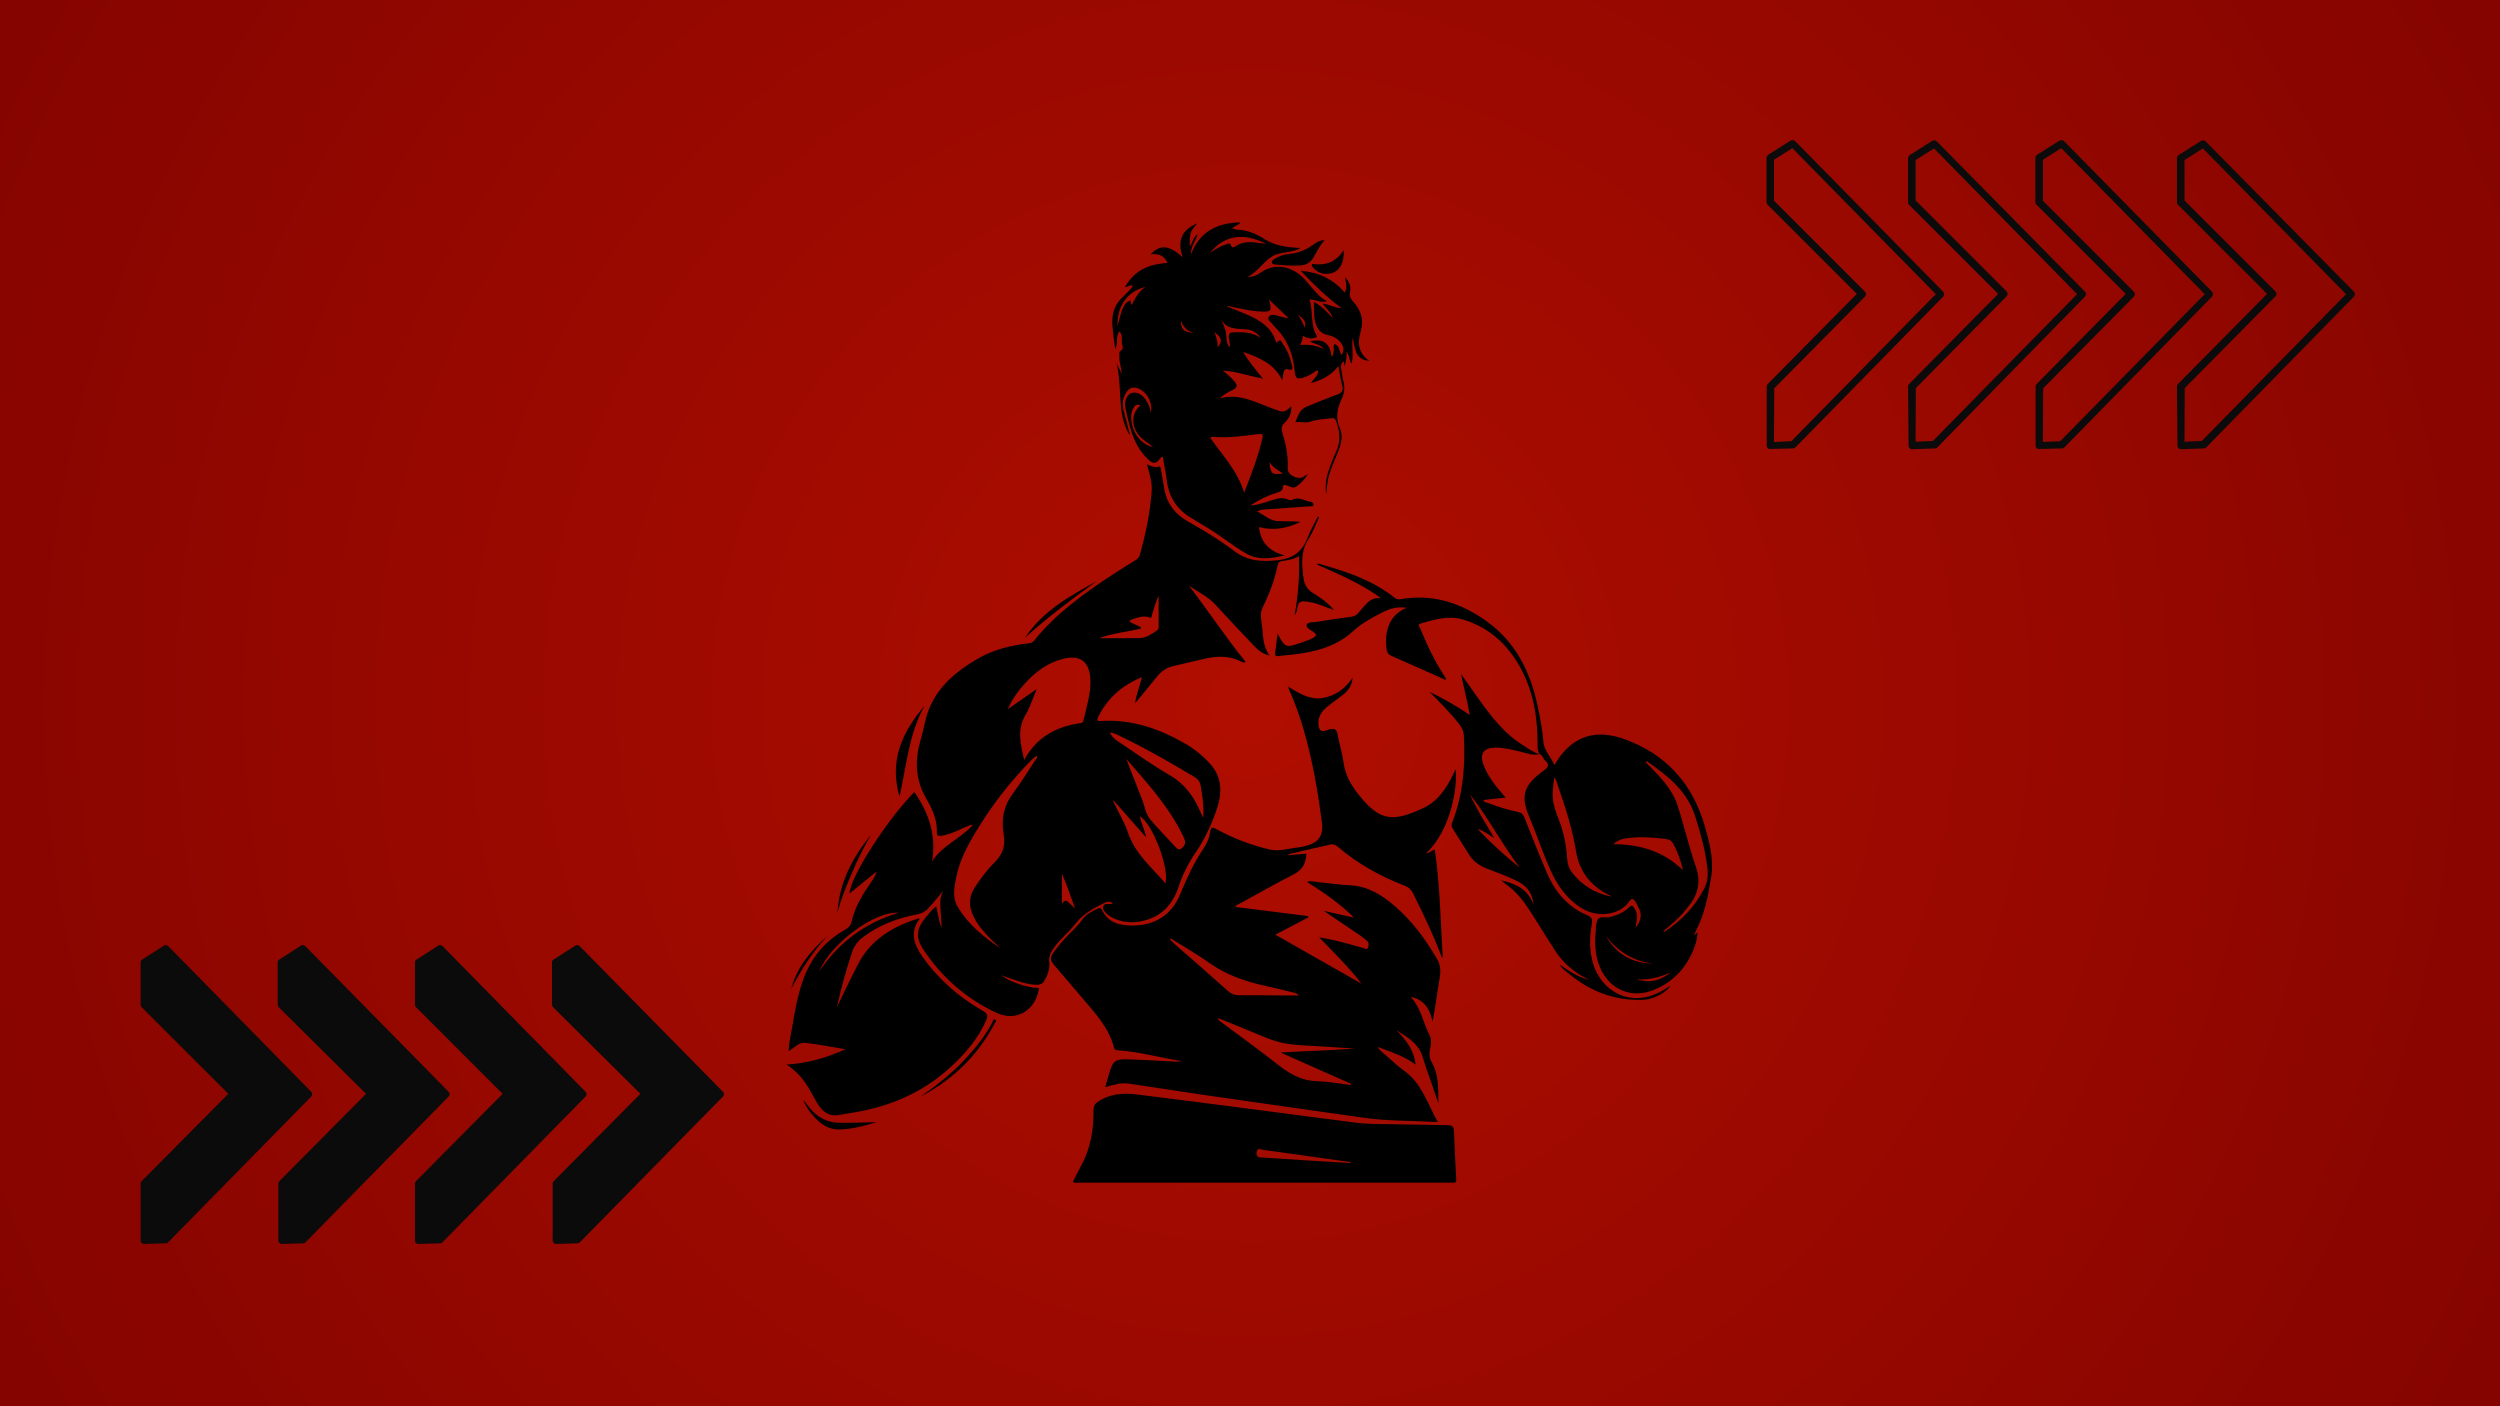 <svg version="1.0" preserveAspectRatio="xMidYMid meet" height="1080" viewBox="0 0 1440 810" zoomAndPan="magnify" width="1920" xmlns:xlink="http://www.w3.org/1999/xlink" xmlns="http://www.w3.org/2000/svg"><defs><radialGradient fy="405" fx="720" cy="405" id="bafe261ffc" cx="720" r="826.09" gradientUnits="userSpaceOnUse" gradientTransform="matrix(1, 0, 0, 1, 0, 0)"><stop offset="0" stop-color="rgb(68.887%, 5.458%, 0%)" stop-opacity="1"></stop><stop offset="0.016" stop-color="rgb(68.657%, 5.405%, 0%)" stop-opacity="1"></stop><stop offset="0.027" stop-color="rgb(68.459%, 5.359%, 0%)" stop-opacity="1"></stop><stop offset="0.039" stop-color="rgb(68.262%, 5.313%, 0%)" stop-opacity="1"></stop><stop offset="0.051" stop-color="rgb(68.063%, 5.267%, 0%)" stop-opacity="1"></stop><stop offset="0.062" stop-color="rgb(67.867%, 5.222%, 0%)" stop-opacity="1"></stop><stop offset="0.074" stop-color="rgb(67.668%, 5.176%, 0%)" stop-opacity="1"></stop><stop offset="0.086" stop-color="rgb(67.471%, 5.13%, 0%)" stop-opacity="1"></stop><stop offset="0.098" stop-color="rgb(67.273%, 5.083%, 0%)" stop-opacity="1"></stop><stop offset="0.109" stop-color="rgb(67.076%, 5.037%, 0%)" stop-opacity="1"></stop><stop offset="0.121" stop-color="rgb(66.878%, 4.991%, 0%)" stop-opacity="1"></stop><stop offset="0.133" stop-color="rgb(66.681%, 4.945%, 0%)" stop-opacity="1"></stop><stop offset="0.145" stop-color="rgb(66.483%, 4.9%, 0%)" stop-opacity="1"></stop><stop offset="0.156" stop-color="rgb(66.286%, 4.854%, 0%)" stop-opacity="1"></stop><stop offset="0.168" stop-color="rgb(66.087%, 4.808%, 0%)" stop-opacity="1"></stop><stop offset="0.18" stop-color="rgb(65.891%, 4.762%, 0%)" stop-opacity="1"></stop><stop offset="0.191" stop-color="rgb(65.694%, 4.716%, 0%)" stop-opacity="1"></stop><stop offset="0.203" stop-color="rgb(65.495%, 4.669%, 0%)" stop-opacity="1"></stop><stop offset="0.215" stop-color="rgb(65.298%, 4.623%, 0%)" stop-opacity="1"></stop><stop offset="0.227" stop-color="rgb(65.1%, 4.578%, 0%)" stop-opacity="1"></stop><stop offset="0.238" stop-color="rgb(64.903%, 4.532%, 0%)" stop-opacity="1"></stop><stop offset="0.25" stop-color="rgb(64.705%, 4.486%, 0%)" stop-opacity="1"></stop><stop offset="0.262" stop-color="rgb(64.442%, 4.425%, 0%)" stop-opacity="1"></stop><stop offset="0.281" stop-color="rgb(64.113%, 4.349%, 0%)" stop-opacity="1"></stop><stop offset="0.301" stop-color="rgb(63.783%, 4.272%, 0%)" stop-opacity="1"></stop><stop offset="0.32" stop-color="rgb(63.454%, 4.195%, 0%)" stop-opacity="1"></stop><stop offset="0.34" stop-color="rgb(63.124%, 4.118%, 0%)" stop-opacity="1"></stop><stop offset="0.359" stop-color="rgb(62.796%, 4.042%, 0%)" stop-opacity="1"></stop><stop offset="0.379" stop-color="rgb(62.498%, 3.973%, 0%)" stop-opacity="1"></stop><stop offset="0.395" stop-color="rgb(62.234%, 3.912%, 0%)" stop-opacity="1"></stop><stop offset="0.41" stop-color="rgb(61.972%, 3.851%, 0%)" stop-opacity="1"></stop><stop offset="0.426" stop-color="rgb(61.708%, 3.789%, 0%)" stop-opacity="1"></stop><stop offset="0.441" stop-color="rgb(61.446%, 3.728%, 0%)" stop-opacity="1"></stop><stop offset="0.457" stop-color="rgb(61.182%, 3.667%, 0%)" stop-opacity="1"></stop><stop offset="0.473" stop-color="rgb(60.918%, 3.606%, 0%)" stop-opacity="1"></stop><stop offset="0.488" stop-color="rgb(60.655%, 3.545%, 0%)" stop-opacity="1"></stop><stop offset="0.504" stop-color="rgb(60.425%, 3.491%, 0%)" stop-opacity="1"></stop><stop offset="0.516" stop-color="rgb(60.226%, 3.445%, 0%)" stop-opacity="1"></stop><stop offset="0.527" stop-color="rgb(60.03%, 3.4%, 0%)" stop-opacity="1"></stop><stop offset="0.539" stop-color="rgb(59.831%, 3.352%, 0%)" stop-opacity="1"></stop><stop offset="0.551" stop-color="rgb(59.634%, 3.307%, 0%)" stop-opacity="1"></stop><stop offset="0.562" stop-color="rgb(59.436%, 3.261%, 0%)" stop-opacity="1"></stop><stop offset="0.574" stop-color="rgb(59.239%, 3.215%, 0%)" stop-opacity="1"></stop><stop offset="0.586" stop-color="rgb(59.041%, 3.169%, 0%)" stop-opacity="1"></stop><stop offset="0.598" stop-color="rgb(58.844%, 3.123%, 0%)" stop-opacity="1"></stop><stop offset="0.609" stop-color="rgb(58.646%, 3.078%, 0%)" stop-opacity="1"></stop><stop offset="0.621" stop-color="rgb(58.449%, 3.032%, 0%)" stop-opacity="1"></stop><stop offset="0.633" stop-color="rgb(58.185%, 2.971%, 0%)" stop-opacity="1"></stop><stop offset="0.652" stop-color="rgb(57.855%, 2.893%, 0%)" stop-opacity="1"></stop><stop offset="0.672" stop-color="rgb(57.527%, 2.817%, 0%)" stop-opacity="1"></stop><stop offset="0.691" stop-color="rgb(57.23%, 2.748%, 0%)" stop-opacity="1"></stop><stop offset="0.707" stop-color="rgb(56.967%, 2.687%, 0%)" stop-opacity="1"></stop><stop offset="0.723" stop-color="rgb(56.703%, 2.626%, 0%)" stop-opacity="1"></stop><stop offset="0.738" stop-color="rgb(56.439%, 2.565%, 0%)" stop-opacity="1"></stop><stop offset="0.754" stop-color="rgb(56.209%, 2.512%, 0%)" stop-opacity="1"></stop><stop offset="0.766" stop-color="rgb(56.012%, 2.464%, 0%)" stop-opacity="1"></stop><stop offset="0.777" stop-color="rgb(55.814%, 2.419%, 0%)" stop-opacity="1"></stop><stop offset="0.789" stop-color="rgb(55.617%, 2.373%, 0%)" stop-opacity="1"></stop><stop offset="0.801" stop-color="rgb(55.418%, 2.327%, 0%)" stop-opacity="1"></stop><stop offset="0.812" stop-color="rgb(55.222%, 2.281%, 0%)" stop-opacity="1"></stop><stop offset="0.824" stop-color="rgb(54.958%, 2.22%, 0%)" stop-opacity="1"></stop><stop offset="0.844" stop-color="rgb(54.63%, 2.144%, 0%)" stop-opacity="1"></stop><stop offset="0.863" stop-color="rgb(54.332%, 2.075%, 0%)" stop-opacity="1"></stop><stop offset="0.879" stop-color="rgb(54.102%, 2.02%, 0%)" stop-opacity="1"></stop><stop offset="0.891" stop-color="rgb(53.905%, 1.974%, 0%)" stop-opacity="1"></stop><stop offset="0.902" stop-color="rgb(53.706%, 1.929%, 0%)" stop-opacity="1"></stop><stop offset="0.914" stop-color="rgb(53.444%, 1.868%, 0%)" stop-opacity="1"></stop><stop offset="0.934" stop-color="rgb(53.146%, 1.799%, 0%)" stop-opacity="1"></stop><stop offset="0.949" stop-color="rgb(52.916%, 1.746%, 0%)" stop-opacity="1"></stop><stop offset="0.961" stop-color="rgb(52.654%, 1.685%, 0%)" stop-opacity="1"></stop><stop offset="0.98" stop-color="rgb(52.324%, 1.607%, 0%)" stop-opacity="1"></stop><stop offset="1" stop-color="rgb(52.159%, 1.569%, 0%)" stop-opacity="1"></stop></radialGradient><clipPath id="2195ce56c4"><path clip-rule="nonzero" d="M 81 544.254 L 259 544.254 L 259 716.754 L 81 716.754 Z M 81 544.254"></path></clipPath><clipPath id="bfbecf9a66"><path clip-rule="nonzero" d="M 239.02 544.254 L 417.52 544.254 L 417.52 716.754 L 239.02 716.754 Z M 239.02 544.254"></path></clipPath><clipPath id="897c3b6bbf"><path clip-rule="nonzero" d="M 1172 80 L 1357 80 L 1357 259 L 1172 259 Z M 1172 80"></path></clipPath><clipPath id="d42ec175ce"><path clip-rule="nonzero" d="M 1088.488 173.992 L 1225.844 36.637 L 1358.957 169.75 L 1221.602 307.105 Z M 1088.488 173.992"></path></clipPath><clipPath id="85babcc418"><path clip-rule="nonzero" d="M 1088.488 173.992 L 1225.844 36.637 L 1358.957 169.75 L 1221.602 307.105 Z M 1088.488 173.992"></path></clipPath><clipPath id="3993d08059"><path clip-rule="nonzero" d="M 1270.789 257.703 C 1270.34 258.152 1269.895 258.301 1269.297 258.301 L 1256.324 258.75 C 1255.727 258.75 1255.281 258.598 1254.832 258.152 C 1254.387 257.703 1254.238 257.258 1254.238 256.66 L 1253.938 222.664 C 1253.938 222.066 1254.086 221.621 1254.535 221.172 L 1305.828 169.281 L 1254.535 117.988 C 1254.086 117.543 1253.938 117.094 1253.938 116.5 L 1253.938 91.148 C 1253.938 90.555 1254.387 89.809 1254.832 89.359 L 1267.805 81.16 C 1268.402 80.863 1269.148 80.711 1269.742 81.012 C 1270.043 81.012 1270.34 81.309 1270.488 81.457 L 1355.781 167.941 C 1356.523 168.688 1356.676 170.027 1355.781 170.922 Z M 1258.262 254.426 L 1268.254 253.977 L 1351.305 169.434 L 1268.848 85.484 L 1258.262 92.195 L 1258.262 115.453 L 1310.598 167.793 C 1311.496 168.688 1311.496 169.879 1310.598 170.773 L 1258.41 223.559 Z M 1309.109 169.281 Z M 1189.074 257.703 C 1188.629 258.152 1188.18 258.301 1187.586 258.301 L 1174.762 258.598 C 1174.016 258.75 1173.57 258.598 1173.121 258.152 C 1172.676 257.703 1172.523 257.258 1172.523 256.66 L 1172.523 222.664 C 1172.523 222.066 1172.676 221.621 1173.121 221.172 L 1224.414 169.281 L 1172.973 117.84 C 1172.523 117.395 1172.375 116.945 1172.375 116.348 L 1172.375 91 C 1172.375 90.406 1172.824 89.66 1173.27 89.211 L 1186.242 81.012 C 1186.84 80.711 1187.586 80.562 1188.18 80.863 C 1188.48 80.863 1188.777 81.16 1188.926 81.309 L 1274.066 167.941 C 1274.812 168.688 1274.961 170.027 1274.066 170.922 Z M 1176.699 254.574 L 1186.691 254.125 L 1269.895 169.434 L 1187.285 85.336 L 1176.699 92.043 L 1176.699 115.605 L 1229.035 167.941 C 1229.934 168.836 1229.934 170.027 1229.035 170.922 L 1176.848 223.707 Z M 1227.398 169.281 Z M 1227.398 169.281"></path></clipPath><clipPath id="1613946425"><path clip-rule="nonzero" d="M 1017 80 L 1202 80 L 1202 259 L 1017 259 Z M 1017 80"></path></clipPath><clipPath id="40987b1bdd"><path clip-rule="nonzero" d="M 933.602 173.992 L 1070.957 36.637 L 1204.07 169.75 L 1066.715 307.105 Z M 933.602 173.992"></path></clipPath><clipPath id="3c5db4ca9e"><path clip-rule="nonzero" d="M 933.602 173.992 L 1070.957 36.637 L 1204.07 169.75 L 1066.715 307.105 Z M 933.602 173.992"></path></clipPath><clipPath id="28749393da"><path clip-rule="nonzero" d="M 1115.902 257.703 C 1115.453 258.152 1115.008 258.301 1114.41 258.301 L 1101.438 258.75 C 1100.84 258.75 1100.395 258.598 1099.945 258.152 C 1099.5 257.703 1099.352 257.258 1099.352 256.66 L 1099.051 222.664 C 1099.051 222.066 1099.199 221.621 1099.648 221.172 L 1150.941 169.281 L 1099.648 117.988 C 1099.199 117.543 1099.051 117.094 1099.051 116.5 L 1099.051 91.148 C 1099.051 90.555 1099.5 89.809 1099.945 89.359 L 1112.918 81.16 C 1113.516 80.863 1114.262 80.711 1114.855 81.012 C 1115.156 81.012 1115.453 81.309 1115.602 81.457 L 1200.895 167.941 C 1201.637 168.688 1201.789 170.027 1200.895 170.922 Z M 1103.375 254.426 L 1113.367 253.977 L 1196.418 169.434 L 1113.961 85.484 L 1103.375 92.195 L 1103.375 115.453 L 1155.711 167.793 C 1156.609 168.688 1156.609 169.879 1155.711 170.773 L 1103.523 223.559 Z M 1154.223 169.281 Z M 1034.188 257.703 C 1033.742 258.152 1033.293 258.301 1032.699 258.301 L 1019.875 258.598 C 1019.129 258.75 1018.684 258.598 1018.234 258.152 C 1017.785 257.703 1017.637 257.258 1017.637 256.66 L 1017.637 222.664 C 1017.637 222.066 1017.785 221.621 1018.234 221.172 L 1069.527 169.281 L 1018.086 117.84 C 1017.637 117.395 1017.488 116.945 1017.488 116.348 L 1017.488 91 C 1017.488 90.406 1017.938 89.66 1018.383 89.211 L 1031.355 81.012 C 1031.953 80.711 1032.699 80.562 1033.293 80.863 C 1033.594 80.863 1033.891 81.16 1034.039 81.309 L 1119.18 167.941 C 1119.926 168.688 1120.074 170.027 1119.18 170.922 Z M 1021.812 254.574 L 1031.805 254.125 L 1115.008 169.434 L 1032.398 85.336 L 1021.812 92.043 L 1021.812 115.605 L 1074.148 167.941 C 1075.043 168.836 1075.043 170.027 1074.148 170.922 L 1021.961 223.707 Z M 1072.512 169.281 Z M 1072.512 169.281"></path></clipPath><clipPath id="20ea63d02b"><path clip-rule="nonzero" d="M 453 128.074 L 987 128.074 L 987 681.574 L 453 681.574 Z M 453 128.074"></path></clipPath></defs><rect fill-opacity="1" height="972" y="-81" fill="#ffffff" width="1728" x="-144"></rect><rect height="972" y="-81" width="1728" fill="url(#bafe261ffc)" x="-144"></rect><g clip-path="url(#2195ce56c4)"><path fill-rule="nonzero" fill-opacity="1" d="M 258.422 628.883 C 259.195 629.656 259.195 630.82 258.422 631.594 L 176 715.562 C 175.613 715.949 175.227 716.145 174.645 716.145 L 162.262 716.531 C 161.68 716.531 161.293 716.336 160.906 715.949 C 160.52 715.562 160.328 715.176 160.328 714.594 L 160.328 681.703 C 160.328 681.125 160.52 680.738 160.906 680.352 L 210.824 630.043 L 160.52 580.125 C 160.133 579.738 159.941 579.352 159.941 578.773 L 159.941 554.199 C 159.941 553.621 160.328 552.848 160.906 552.652 L 173.289 544.719 C 173.871 544.332 174.449 544.332 175.031 544.527 C 175.227 544.527 175.613 544.719 175.805 544.914 Z M 82.934 716.531 L 95.512 716.145 C 96.09 716.145 96.477 715.949 96.867 715.562 L 179.289 631.594 C 180.062 630.82 180.062 629.656 179.289 628.883 L 96.867 544.914 C 96.672 544.719 96.477 544.527 96.09 544.527 C 95.512 544.332 94.738 544.332 94.352 544.719 L 81.969 552.652 C 81.387 552.848 81 553.621 81 554.199 L 81 578.773 C 81 579.352 81.195 579.738 81.582 580.125 L 131.5 630.043 L 81.582 680.352 C 81.195 680.738 81 681.125 81 681.703 L 81 714.594 C 81 715.176 81.195 715.562 81.582 715.949 C 81.969 716.336 82.355 716.531 82.934 716.531 Z M 82.934 716.531" fill="#0b0b0b"></path></g><g clip-path="url(#bfbecf9a66)"><path fill-rule="nonzero" fill-opacity="1" d="M 416.441 628.883 C 417.215 629.656 417.215 630.82 416.441 631.594 L 334.02 715.562 C 333.629 715.949 333.242 716.145 332.664 716.145 L 320.281 716.531 C 319.699 716.531 319.312 716.336 318.926 715.949 C 318.539 715.562 318.348 715.176 318.348 714.594 L 318.348 681.703 C 318.348 681.125 318.539 680.738 318.926 680.352 L 368.844 630.043 L 318.539 580.125 C 318.152 579.738 317.957 579.352 317.957 578.773 L 317.957 554.199 C 317.957 553.621 318.348 552.848 318.926 552.652 L 331.309 544.719 C 331.891 544.332 332.469 544.332 333.051 544.527 C 333.242 544.527 333.629 544.719 333.824 544.914 Z M 240.953 716.531 L 253.531 716.145 C 254.109 716.145 254.496 715.949 254.883 715.562 L 337.309 631.594 C 338.082 630.82 338.082 629.656 337.309 628.883 L 254.883 544.914 C 254.691 544.719 254.496 544.527 254.109 544.527 C 253.531 544.332 252.758 544.332 252.367 544.719 L 239.984 552.652 C 239.406 552.848 239.02 553.621 239.02 554.199 L 239.02 578.773 C 239.02 579.352 239.211 579.738 239.598 580.125 L 289.516 630.043 L 239.598 680.352 C 239.211 680.738 239.02 681.125 239.02 681.703 L 239.02 714.594 C 239.02 715.176 239.211 715.562 239.598 715.949 C 239.984 716.336 240.375 716.531 240.953 716.531 Z M 240.953 716.531" fill="#0b0b0b"></path></g><g clip-path="url(#897c3b6bbf)"><g clip-path="url(#d42ec175ce)"><g clip-path="url(#85babcc418)"><g clip-path="url(#3993d08059)"><path fill-rule="nonzero" fill-opacity="1" d="M 1083.281 169.656 L 1264.523 350.898 L 1445.766 169.656 L 1264.523 -11.586 Z M 1083.281 169.656" fill="#0b0b0b"></path></g></g></g></g><g clip-path="url(#1613946425)"><g clip-path="url(#40987b1bdd)"><g clip-path="url(#3c5db4ca9e)"><g clip-path="url(#28749393da)"><path fill-rule="nonzero" fill-opacity="1" d="M 928.395 169.656 L 1109.637 350.898 L 1290.879 169.656 L 1109.637 -11.586 Z M 928.395 169.656" fill="#0b0b0b"></path></g></g></g></g><g clip-path="url(#20ea63d02b)"><path fill-rule="nonzero" fill-opacity="1" d="M 660.617 267.418 C 663.02 268.473 664.934 269.402 667.129 268.832 C 668.504 268.473 668.504 269.441 668.668 270.332 C 669.25 273.688 670 277.027 670.445 280.41 C 671.652 289.574 676.707 296.148 684.508 300.5 C 693.684 305.633 702.621 311.109 710.98 317.43 C 718.629 323.211 726.805 323.699 736.02 322.672 C 745.031 321.672 750.234 317.516 753.289 309.418 C 754.828 305.328 757.121 301.512 759.062 297.59 C 759.312 297.699 759.551 297.812 759.801 297.922 C 757.801 302.125 756.246 306.617 753.707 310.469 C 748.984 317.68 749.848 325.332 750.832 333.113 C 751.316 336.996 753.316 339.824 756.676 341.832 C 761.02 344.414 765.02 347.449 768.379 351.332 C 763.812 350.016 759.648 347.656 754.941 346.922 C 753.969 346.77 752.984 346.629 752.012 346.477 C 749.234 346.02 747.641 346.922 747.305 349.973 C 747.152 351.371 746.902 352.926 745.684 354.41 C 747.625 343.012 748.766 331.891 748.141 320.246 C 745.059 322.324 741.754 322.699 738.52 323.117 C 736.883 323.324 736.297 324.016 735.98 325.484 C 734.176 333.93 731.246 341.973 727.332 349.68 C 725.457 353.371 726.539 357.277 726.996 361.078 C 727.664 366.582 727.371 372.336 731.246 377.594 C 727.055 376.676 724.473 374.293 722.082 371.77 C 714.699 364.004 707.328 356.227 700.098 348.324 C 695.777 343.609 690.047 340.973 684.883 337.398 C 695.973 351.871 705.98 367.098 717.504 381.254 C 716.309 381.961 715.504 381.391 714.77 381.004 C 707.648 377.371 700.305 377.883 692.852 379.684 C 687.172 381.059 681.453 382.305 675.777 383.652 C 671.984 384.551 668.973 386.562 666.516 389.656 C 662.477 394.742 658.27 399.68 653.789 405.086 C 654.523 399.832 656.551 395.352 657.688 390.043 C 650.094 393.301 643.781 397.434 638.77 403.422 C 636.285 406.391 634.117 409.578 632.508 413.129 C 631.703 414.902 631.98 415.445 633.992 415.305 C 651.496 414.156 667.281 419.52 682.215 428.062 C 687.715 431.207 692.613 435.105 696.902 439.793 C 704.273 447.848 703.953 457.18 700.719 466.508 C 697.766 475.023 693.988 483.312 688.867 490.789 C 684.578 497.039 681.23 503.641 678.859 510.809 C 675.555 520.793 669.25 527.82 658.703 530.359 C 652.137 531.941 645.777 531.441 639.797 528.086 C 639.129 527.711 638.461 527.281 637.906 526.738 C 636.59 525.438 634.797 524.062 635.508 522.039 C 636.188 520.086 638.297 520.793 639.895 520.738 C 640.172 520.723 640.449 520.582 640.934 520.445 C 639.074 518.684 637.281 519.504 635.672 520.293 C 629.633 523.262 623.902 526.422 619.543 531.996 C 615.641 537.016 610.438 540.992 606.801 546.316 C 605.133 548.773 603.969 551.047 604.383 554.469 C 604.816 558.047 603.414 561.859 601.414 565.133 C 600.371 566.84 598.789 567.297 596.875 567.254 C 590.906 567.09 585.52 564.73 579.98 562.902 C 579.066 562.594 578.176 562.223 576.746 561.68 C 581.73 565.688 591.57 568.934 598.512 569.098 C 596.598 582.047 585.465 588.801 573.777 583.324 C 556.328 575.129 542.238 562.719 531.633 546.609 C 527.258 539.969 527.898 534.961 532.949 528.766 C 534.824 526.477 536.574 524.051 539.266 522.039 C 539.738 524.258 540.086 526.281 540.613 528.266 C 541.098 530.137 541.098 532.188 542.434 534.074 C 542.184 530.305 541.973 526.797 541.711 523.289 C 541.434 519.754 541.488 516.285 543.391 513 C 540.363 516.52 537.613 520.125 534.465 523.426 C 532.547 525.438 530.551 526.254 528.023 526.738 C 516.613 528.945 505.965 532.938 496.68 540.133 C 493.891 542.297 491.945 544.961 490.82 548.328 C 487.352 558.77 484.379 569.348 482.047 580.164 C 483.84 576.391 485.602 572.605 487.449 568.863 C 489.641 564.41 491.875 559.988 494.137 555.578 C 501.355 541.422 513.781 533.977 528.273 529.207 C 528.578 529.109 528.91 529.027 529.23 528.984 C 529.312 528.973 529.426 529.082 529.73 529.277 C 523.859 536.988 526.512 544.156 531.367 551.074 C 540.543 564.105 552.344 574.324 566.098 582.242 C 568.695 583.738 569.207 584.988 568.07 587.621 C 563.352 598.508 555.758 607.172 547.125 615.035 C 531.48 629.289 512.863 637.273 492.141 640.727 C 489.309 641.199 486.461 641.613 483.656 642.184 C 477.746 643.402 473.887 640.461 471 635.844 C 468.832 632.395 467.07 628.691 464.875 625.254 C 461.961 620.676 458.34 616.672 453.09 613.191 C 465.195 612.469 475.953 609.336 486.934 604.359 C 478.773 603.012 471.25 601.473 463.656 600.668 C 460.156 600.309 457.629 603.566 454.242 605.426 C 454.438 600.477 455.59 595.957 456.34 591.406 C 457.91 581.953 459.574 572.535 462.934 563.496 C 467.5 551.199 475.496 541.84 486.922 535.434 C 488.891 534.324 490.031 533.062 490.559 530.773 C 492.488 522.359 496.887 515.094 501.758 508.09 C 502.926 506.414 504.215 504.793 504.938 501.977 C 499.344 506.523 494.332 510.586 489.32 514.648 C 489.586 505.414 510.715 472.359 526.676 456.18 C 534.906 468.23 539.559 481.191 536.797 496.277 C 542.668 486.934 553.16 483.176 560.254 475.246 C 558.965 474.676 558.172 475.715 557.258 475.98 C 556.203 476.27 555.215 476.797 554.219 477.254 C 550.398 479.004 546.57 480.707 542.375 481.387 C 540.879 481.637 539.57 481.582 539.641 479.641 C 539.918 472.359 536.992 465.914 533.52 459.992 C 526.98 448.832 526.898 437.477 530.426 425.594 C 531.395 422.336 532.105 418.98 532.855 415.664 C 536.879 398.07 549.137 387.41 563.949 378.992 C 572.723 374.016 582.383 371.754 592.32 370.547 C 593.516 370.41 594.555 370.355 595.484 369.203 C 608.242 353.285 624.566 341.598 641.461 330.59 C 645.723 327.816 650.012 325.098 654.344 322.449 C 655.469 321.758 656.148 320.91 656.496 319.691 C 659.895 307.684 662.422 295.523 663.367 283.059 C 663.754 277.832 662.09 272.938 660.617 267.418 Z M 597.195 396.891 C 594.832 402.398 593.293 407.387 590.711 411.742 C 585.629 420.312 587.879 428.77 589.934 437.766 C 596.695 425.176 607.395 419.035 620.695 416.746 C 621.93 416.539 623.652 416.816 624.027 415.168 C 625.816 407.125 628.566 399.168 628.023 390.82 C 627.371 380.738 621.859 377.023 612.02 379.562 C 603.383 381.793 596.582 386.949 590.641 393.355 C 586.629 397.668 583.188 402.367 580.41 408.523 C 586.227 404.477 591.348 400.926 597.195 396.891 Z M 576.289 546.152 C 574.594 544.57 572.859 543.031 571.207 541.422 C 567.168 537.473 563.488 533.27 560.895 528.184 C 557.824 522.152 557.883 516.465 561.742 510.727 C 565.211 505.582 568.918 500.605 573.289 496.266 C 577.926 491.676 579.121 486.613 578.078 480.359 C 576.703 472.055 578.008 464.262 583.312 457.219 C 587.949 451.062 591.973 444.449 596.207 438.004 C 596.695 437.27 597.762 436.684 597.277 435.422 C 596.93 435.562 596.598 435.617 596.359 435.812 C 595.516 436.52 594.668 437.227 593.891 438.016 C 581.215 450.898 570.32 465.164 561.129 480.695 C 556.578 488.391 552.566 496.375 550.816 505.25 C 549.707 510.879 548.402 516.73 551.469 522.039 C 557.453 532.34 566.473 539.691 576.289 546.152 Z M 648.723 437.156 C 651.789 445.02 654.828 452.879 657.926 460.727 C 659.41 464.5 659.84 468.824 662.52 471.957 C 667.309 477.574 672.473 482.855 677.484 488.277 C 678.887 489.789 680.039 489.332 681.355 487.973 C 683.453 485.809 682.508 483.742 681.48 481.621 C 673.348 464.75 660.883 451.023 648.723 437.156 Z M 641.461 461.117 C 641.336 461.199 641.211 461.27 641.086 461.352 C 643.988 467.383 647.555 473.191 649.664 479.488 C 653.773 491.703 663.352 499.578 671.32 508.812 C 673.457 499.688 664.156 475.051 656.648 470.113 C 657.121 474.137 659.367 477.547 660.117 482.246 C 653.539 474.816 647.5 467.965 641.461 461.117 Z M 639.238 421.934 C 640.754 424.957 643.098 426.465 645.363 427.965 C 654.73 434.203 663.906 440.789 673.637 446.418 C 681.844 451.16 687.062 457.941 690.824 466.246 C 691.449 467.617 692.086 469.004 693.059 471.125 C 693.559 464.293 692.516 458.523 691.629 452.754 C 691.238 450.219 689.879 448.652 687.742 447.375 C 674.289 439.348 660.742 431.484 646.609 424.707 C 644.461 423.664 642.406 422.32 639.238 421.934 Z M 657.09 361.188 C 657.121 361.48 657.148 361.758 657.16 362.051 C 648.887 364.086 640.238 364.809 633.215 367.582 C 640.406 367.582 648.457 367.691 656.496 367.527 C 660.285 367.457 663.297 365.184 666.352 363.188 C 667.102 362.699 667.379 362.105 667.379 361.273 C 667.379 355.172 667.379 349.086 667.379 342.984 C 665.738 346.715 664.684 350.5 663.52 354.242 C 663.309 354.895 663.602 356.336 661.754 355.617 C 658.34 354.285 655.094 355.934 651.859 356.836 C 650.441 357.238 650.359 358.07 651.719 358.734 C 653.48 359.621 655.301 360.371 657.09 361.188 Z M 471.941 559.449 C 483.02 542.922 498.055 531.676 517.527 525.754 C 503.648 524.801 478.273 543.668 471.941 559.449 Z M 611.656 503.254 C 611.656 508.73 611.656 514.207 611.656 520.723 C 613.406 517.742 614.641 518.824 615.906 520.152 C 616.961 521.262 618.125 522.262 619.238 523.316 C 616.684 516.48 614.613 509.699 611.656 503.254 Z M 741.809 395.395 C 748.359 399.414 754.496 403.27 761.91 402.035 C 769.195 400.816 774.82 396.613 779.012 390.488 C 778.969 393.898 777.18 397.309 773.777 400.027 C 770.75 402.438 767.547 404.602 764.547 407.043 C 761.145 409.816 758.812 413.172 759.523 417.898 C 759.898 420.395 760.84 421.879 763.672 420.77 C 764.379 420.492 765.145 420.312 765.879 420.102 C 768.461 419.395 769.945 419.949 770.473 422.988 C 771.418 428.406 773.152 433.703 773.875 439.141 C 775 447.668 779.441 454.141 784.883 460.508 C 796.098 473.609 804.066 472.734 819.863 465.414 C 828.109 461.602 833.203 454.043 837.105 445.891 C 837.52 445.02 837.91 444.117 838.395 443.051 C 839.672 452.656 835.996 477.977 821.391 491.535 C 823.336 491.398 824.457 489.969 826.457 489.289 C 829.414 510.031 829.805 530.801 831.012 551.586 C 830.121 551.184 830.055 550.324 829.773 549.59 C 825.25 537.625 819.629 526.156 813.992 514.676 C 812.965 512.582 811.508 511.113 809.328 510.27 C 795.227 504.805 782.105 497.664 770.598 487.738 C 769.379 486.684 767.988 486.059 766.336 486.434 C 758.496 488.238 750.664 490.039 742.836 491.867 C 742.547 491.938 742.297 492.242 741.738 492.66 C 745.5 492.312 748.957 491.992 752.441 491.676 C 752.316 497.195 750.262 501.047 745.129 503.656 C 734.605 509.008 724.348 514.871 713.992 520.555 C 713.188 521 712.074 521.082 711.633 522.398 C 725.637 524.16 739.547 525.922 753.457 527.668 C 753.496 527.918 753.555 528.168 753.594 528.418 C 747.418 531.664 741.227 534.906 734.617 538.375 C 751.387 547.914 767.797 557.258 784.203 566.59 C 777.055 557.148 768.559 549.035 759.828 539.898 C 766.059 540.926 771.293 542.199 776.512 543.613 C 779.387 544.391 782.23 545.277 785.105 546 C 786.02 546.223 787.312 547.371 787.949 545.859 C 788.508 544.57 788.672 543.004 787.355 541.883 C 786.09 540.812 784.812 539.746 783.453 538.816 C 776.723 534.242 769.961 529.695 762.48 524.66 C 768.824 526.074 774.32 527.293 779.832 528.527 C 771.793 520.461 762.562 514.137 752.762 507.98 C 755.453 507.012 757.746 508.023 760.023 508.215 C 765.965 508.742 771.875 509.672 777.816 509.949 C 787.922 510.434 795.863 515.453 803.152 521.691 C 813.242 530.316 821.016 540.898 827.723 552.293 C 829.805 555.844 829.941 559.434 829.246 563.414 C 827.816 571.707 826.777 580.066 825.18 588.566 C 823.668 581.492 820.559 575.949 813.035 574.297 C 813.02 574.367 812.895 574.629 812.965 574.715 C 818.602 580.855 819.738 589.188 823.418 596.289 C 824.668 598.699 824.277 601.559 823.738 604.109 C 823.152 606.883 823.309 609.5 824.641 611.805 C 828.902 619.137 828.402 627.289 828.512 635.445 C 826.305 629.094 824.086 622.742 821.906 616.395 C 821.043 613.898 820.227 611.387 819.477 608.863 C 817.145 601.004 810.535 597.355 804.262 593.309 C 809.66 598.758 814.383 604.551 815.41 613.219 C 808.496 608.129 800.945 605.84 793.586 603.027 C 794.727 605.176 796.656 606.422 798.348 607.895 C 801.762 610.859 805.012 614.09 808.703 616.684 C 818.988 623.949 822.141 635.664 828.18 646.301 C 813.52 645.48 799.488 645.816 785.562 643.832 C 769.074 641.488 752.582 639.145 736.09 636.801 C 721.57 634.738 707.035 632.684 692.531 630.551 C 678.453 628.484 664.406 626.305 650.344 624.184 C 645.766 623.492 641.449 624.797 636.59 626.211 C 638.059 621.496 638.879 616.988 640.879 613.066 C 642.336 610.223 646.043 610.043 649.125 610.152 C 657.188 610.43 665.238 610.859 673.305 611.289 C 675.816 611.43 678.316 611.734 680.871 611.207 C 668.488 609.336 656.398 605.773 643.836 604.969 C 642.684 604.898 641.961 604.703 641.668 603.527 C 638.797 591.895 630.703 583.559 623.348 574.797 C 618.086 568.531 612.715 562.387 607.41 556.148 C 604.746 553.016 604.66 551.613 607.09 548.258 C 609.492 544.945 612.129 541.824 614.988 538.898 C 618 535.82 621.125 532.883 623.664 529.348 C 625.844 526.309 629.289 524.828 632.59 523.246 C 633.73 522.707 634.242 523.094 634.66 523.996 C 638.379 531.883 645.652 533.23 653.051 533.09 C 665.406 532.84 674.762 526.934 679.578 515.48 C 683.48 506.207 687.504 497.098 693.211 488.762 C 695.152 485.934 696.555 482.664 697.016 479.32 C 697.484 475.867 698.695 476.492 700.887 477.699 C 710.41 482.91 720.473 486.711 731.066 489.262 C 736.965 490.691 742.422 488.598 748.07 488.082 C 749.375 487.961 750.664 487.598 751.957 487.281 C 759.59 485.367 762.41 481.344 761.383 473.523 C 759.035 455.582 755.996 437.781 750.914 420.379 C 748.652 412.656 746 405.074 742.727 397.723 C 742.488 397.184 742.281 396.586 741.809 395.395 Z M 780.316 603.898 C 775.195 603.594 770.059 603.359 764.949 602.973 C 757.355 602.391 749.734 602.359 742.184 601.348 C 733.98 600.254 726.664 596.551 719.113 593.543 C 713.227 591.199 707.383 588.773 701.512 586.375 C 701.68 587.414 702.273 587.859 702.859 588.301 C 714.074 596.691 725.457 604.883 736.465 613.535 C 743.129 618.777 750 622.562 758.785 622.785 C 765.215 622.949 771.613 624.184 778.027 624.949 C 778.094 624.727 778.164 624.504 778.234 624.281 C 764.672 618.277 751.125 612.262 737.562 606.258 C 751.941 605.301 766.145 605.176 780.316 603.898 Z M 674.414 540.578 C 674.223 540.773 674.027 540.98 673.832 541.172 C 674.875 542.129 675.887 543.129 676.941 544.059 C 687.062 552.945 697.25 561.762 707.273 570.762 C 709.328 572.605 711.383 573.285 714.09 573.273 C 722.598 573.203 731.105 573.355 739.617 573.398 C 742.449 573.41 745.266 573.398 748.098 573.398 C 747.418 572.469 746.652 572.105 745.848 571.914 C 740.184 570.539 734.523 569.098 728.816 567.863 C 717.199 565.355 706.219 561.5 696.375 554.527 C 689.309 549.508 681.758 545.207 674.414 540.578 Z M 643.156 209.297 C 644.168 211.348 645.18 213.387 646.207 215.438 C 645.875 211.82 644.586 208.422 644.75 204.816 C 644.793 203.848 644.461 202.613 645.457 202.07 C 647.043 201.199 646.82 199.977 646.418 198.688 C 645.668 196.234 647.027 193.363 644.82 190.926 C 642.336 193.891 644.375 197.746 642.32 201.031 C 641.754 196.305 641.086 191.965 640.754 187.598 C 640.422 183.145 641.031 178.848 643.473 174.883 C 645.891 170.973 650.012 168.629 652.578 164.582 C 650.68 163.875 649.414 165.496 647.887 165.426 C 653.273 156.305 660.449 152.227 672.543 151.449 C 670.5 147.332 667.906 146 662.77 146.473 C 668.391 140.73 673.098 140.98 681.23 148.164 C 677.926 138.637 680.758 132.328 689.52 128.684 C 688.199 130.695 686.27 132.121 685.73 134.535 C 685.215 136.852 685.242 139.109 685.312 141.898 C 687.129 139.652 687.117 136.668 689.867 134.895 C 688.672 139.027 685.617 142.078 686.117 146.375 C 691.074 133.246 701.277 128.352 714.559 128.074 C 713.449 129.723 711.312 129.945 709.676 131.582 C 710.938 131.887 711.922 132.289 712.922 132.316 C 718.766 132.496 723.848 134.895 728.648 137.875 C 734.855 141.746 741.711 142.508 749.137 142.84 C 743.961 145.988 737.699 144.629 732.648 147.762 C 727.566 150.922 724.637 156.316 718.754 159.449 C 721.973 159.52 724.082 158.465 725.969 157.121 C 734.785 150.84 744.848 153.668 751.555 160.934 C 753.055 162.555 754.457 164.273 755.887 165.953 C 758.246 168.727 760.562 171.527 764.449 173.523 C 760.52 174.742 757.66 172.316 754.246 172.512 C 756.496 179.25 754.664 186.652 758.246 193.074 C 759.008 194.434 757.926 194.488 757.066 194.684 C 754.703 195.223 753.039 194.93 750.762 193.531 C 749.832 194.086 750.445 195.113 750.098 195.848 C 749.723 196.637 749.43 197.453 748.918 198.73 C 753.805 198.328 758.273 198.91 762.465 201.113 C 760.688 198.355 757.273 198.328 754.609 196.609 C 762.367 194.891 765.895 197.469 767.047 205.496 C 768.961 203.32 767.781 200.629 768.449 198.105 C 771.75 198.992 771.348 202.168 772.543 204.512 C 774.734 201.738 773.82 199.34 772.027 197.039 C 770.156 194.641 767.461 193.531 764.645 192.934 C 760.617 192.09 758.66 189.328 757.633 185.82 C 756.539 182.105 756.969 178.238 756.828 173.871 C 761.215 176.254 764.117 179.5 767.738 183.27 C 766.395 179.57 763.867 177.684 761.824 174.922 C 765.895 175.258 768.949 177.516 772.652 177.445 C 764.117 171.098 756.648 163.875 749.234 155.984 C 759.688 156.816 767.906 160.809 774.516 168.461 C 776.262 165.535 775.195 162.891 774.707 159.742 C 777.457 162.32 778.191 165.066 777.625 168.074 C 777.219 170.223 777.652 171.816 779.164 173.426 C 783.926 178.516 785.828 184.145 783.676 191.285 C 781.855 197.316 782.316 203.418 788.715 207.867 C 779.914 207.09 780.676 200.047 779.137 194.625 C 778.371 199.562 779.926 204.43 778.484 209.406 C 776.859 207.508 777.512 204.805 775.598 202.723 C 775.762 205.664 775.445 208.172 774.391 210.934 C 774.223 209.793 774.098 208.992 773.957 208.09 C 772.473 209.27 772.07 210.586 772.461 212.305 C 772.945 214.453 773.055 216.699 773.652 218.809 C 774.723 222.594 774.555 226.168 772.836 229.734 C 770.168 235.25 769.168 240.812 771.777 246.773 C 773.82 251.445 772.336 256.051 770.586 260.543 C 768.391 266.172 765.574 271.594 764.656 277.664 C 764.352 279.719 764.199 281.797 763.879 284.625 C 763.047 278.816 764.145 274.031 765.879 269.359 C 766.988 266.363 768.074 263.344 769.477 260.484 C 772.375 254.594 771.777 248.785 769.738 242.848 C 769.227 241.352 768.711 240.715 766.977 240.895 C 762.812 241.352 758.633 241.586 754.609 242.918 C 752.027 243.777 749.348 242.836 746.125 243.184 C 747.777 239.398 748.457 235.875 752.746 234.168 C 758.48 231.91 764.145 229.414 769.973 227.391 C 772.75 226.434 773.945 225.117 773.125 222.039 C 772.195 218.57 771.695 215.008 770.891 210.848 C 766.699 216.27 761.422 218.902 755.137 220.652 C 756.648 218.059 759.203 216.59 759.301 213.637 C 758.023 213.148 757.41 214.191 756.648 214.633 C 755.039 215.605 753.469 216.629 751.664 217.211 C 746.973 218.738 746.141 218.211 745.684 213.332 C 744.961 205.719 742.641 198.676 738.035 192.504 C 736.328 190.219 734.16 188.262 732.344 186.043 C 731.508 185.031 729.816 183.992 730.871 182.438 C 731.844 181.012 733.676 181.262 735.176 181.648 C 737.477 182.246 739.742 183.047 742.324 183.367 C 738.715 179.93 735.105 176.477 730.953 172.523 C 731.316 173.938 731.508 174.551 731.621 175.188 C 732.203 178.848 731.605 179.555 727.957 179.5 C 721.18 179.418 714.645 177.754 708.062 176.422 C 707.648 176.34 707.23 176.309 706.746 176.531 C 710.992 178.266 715.309 179.848 719.488 181.746 C 726.262 184.824 732.285 188.773 734.801 196.375 C 734.895 196.68 734.98 197.883 735.633 197.137 C 737.949 194.5 738.34 197.426 739.047 198.355 C 741.727 201.945 743.168 206.121 744.168 210.434 C 744.473 211.734 745.195 213.887 742.199 212.762 C 740.379 212.082 739.547 213.148 739.27 214.828 C 739.102 215.855 738.938 216.895 738.602 219.027 C 733.621 209.059 724.859 205.828 715.977 202.711 C 719.141 207.992 723.043 212.68 727.512 218.156 C 719.293 216.492 712.117 213.926 704.453 213.469 C 706.773 215.562 709.23 217.406 711.16 219.793 C 712.699 221.676 712.84 223.215 710.285 224.477 C 707.633 225.781 704.941 227.086 702.637 229.469 C 713.84 226.352 723.266 231.758 732.844 235.25 C 738.938 237.469 739.465 238.203 743.809 233.988 C 743.836 237.887 742.961 240.59 740.02 243.473 C 738.352 245.094 737.895 246.758 738.535 248.797 C 740.672 255.676 742.059 262.637 741.738 269.93 C 741.574 273.617 747.57 276.57 750.75 274.656 C 751.566 274.156 752.305 273.52 753.344 273.199 C 751.469 275.945 749.359 278.496 746.57 280.34 C 744.891 281.449 743.156 280.242 741.531 279.73 C 740.199 279.316 739.102 278.594 738.906 280.922 C 738.77 282.699 737.172 283.281 735.617 283.75 C 730.328 285.359 725.387 287.703 720.086 291.211 C 725.223 290.809 729.191 289.133 733.273 287.91 C 736.172 287.039 739.004 286.305 741.949 287.773 C 742.586 288.09 743.641 288.301 744.184 287.996 C 747.945 285.844 751.191 288.398 754.648 288.98 C 755.648 289.145 756.758 289.66 756.539 290.863 C 756.328 291.988 755.051 291.586 754.289 291.641 C 745.809 292.293 737.34 292.863 728.859 293.43 C 727.414 293.527 725.984 293.582 724.082 294.566 C 728.262 296.66 731.426 299.988 736.105 300.156 C 740.434 300.309 744.793 300.184 749.168 300.555 C 741.547 304.312 733.633 305.84 725.207 303.578 C 726.039 312.023 730.73 317.5 739.922 319.914 C 731.746 321.895 724.5 322.797 717.488 318.691 C 709.008 313.73 701.527 307.238 692.906 302.484 C 690.684 301.266 688.617 299.766 686.422 298.504 C 677.832 293.609 673.207 286.18 671.984 276.445 C 671.43 271.996 670.527 267.57 669.777 263.176 C 669.402 263.16 669.086 263.066 669.016 263.148 C 665.559 267.902 664.074 267.586 659.965 263.246 C 652.469 255.328 650.609 245.25 648.277 235.32 C 647.387 231.578 649.098 227.418 651.344 226.531 C 654.496 225.297 658.008 226.973 660.383 230.898 C 661.574 232.867 662.504 234.961 662.922 237.746 C 664.117 231.883 660.465 225.461 655.344 223.633 C 652.484 222.621 650.332 223.578 648.805 225.977 C 646.832 229.082 646.125 232.465 647.098 236.109 C 648.305 240.672 649.512 245.25 650.707 249.824 C 650.734 249.906 650.621 250.02 650.457 250.391 C 648.164 246.316 646.723 242.129 646.113 237.734 C 644.777 228.332 645.418 218.656 643.156 209.297 Z M 716.629 283.754 C 720.902 273.008 724.664 263.051 727.094 252.625 C 727.719 249.961 726.969 249.742 724.57 250.059 C 716.047 251.156 707.508 252.348 698.859 251.668 C 698.359 251.625 697.766 251.461 697.195 252.266 C 703.969 262.191 712.742 270.996 716.629 283.754 Z M 696.918 145.598 C 700.402 143.438 703.039 141.703 706.066 140.789 C 707.051 140.484 708.578 139.664 708.926 140.996 C 709.562 143.477 710.938 142.312 711.84 141.73 C 716.391 138.789 721.266 139.289 726.219 140.109 C 727.066 140.246 727.93 140.262 729.219 140.371 C 716.129 133.828 705.453 135.422 696.918 145.598 Z M 708.176 200.117 C 708.812 197.883 707.898 196.223 707.773 194.488 C 707.594 192.215 708.301 191.449 710.645 191.41 C 716.059 191.297 721.402 191.203 726.109 194.652 C 724.012 191.395 720.875 189.898 717.352 189.664 C 712.09 189.301 706.66 189.758 703.371 184.035 C 704.594 186.738 705.719 189.164 706.176 191.852 C 706.633 194.473 706.121 197.359 708.176 200.117 Z M 659.855 165.246 C 648.789 167.922 643.336 177.004 643.684 187.652 C 644.559 184.574 645.211 181.953 646.055 179.402 C 646.945 176.699 648.07 174.094 651.082 173.078 C 651.816 173.844 650.871 174.883 651.887 175.602 C 653.98 171.68 655.953 167.727 659.855 165.246 Z M 656.938 233.492 C 654.328 232.367 653.426 233.906 652.594 235.543 C 651.18 238.355 651.414 241.281 652.012 244.25 C 653.344 250.945 658.367 256.48 664.156 257.406 C 661.465 255.258 658.562 253.621 656.344 251.129 C 651.43 245.621 651.555 237.789 656.938 233.492 Z M 738.906 272.73 C 735.758 270.609 733.121 269.07 731.164 266.199 C 731.98 273.047 732.594 273.602 738.906 272.73 Z M 699.484 191.203 C 700.719 194.527 701.609 197.148 701.277 200.27 C 704.191 196.375 703.898 194.57 699.484 191.203 Z M 680.219 184.684 C 680.094 189.883 682.301 191.672 688.312 191.605 C 684.23 191.215 681.801 188.789 680.219 184.684 Z M 747.418 181.023 C 749.125 183.258 750.195 185.836 751.582 188.637 C 752.234 185.379 751.555 184.172 747.418 181.023 Z M 886.828 434.355 C 885.523 432.512 885.621 430.406 885.633 428.312 C 885.648 412.77 883.121 397.793 875.43 384.039 C 868.086 370.895 857.594 361.438 843.004 356.934 C 834.508 354.312 826.445 356.82 818.379 359.137 C 816.172 359.773 817.77 361.219 818.102 362.035 C 821.988 371.531 826.332 380.809 831.996 389.406 C 832.355 389.961 832.691 390.527 833.051 391.109 C 832.066 391.969 831.359 391.043 830.707 390.75 C 820.918 386.438 811.176 382.016 801.375 377.746 C 799.609 376.969 798.93 375.914 798.668 374.07 C 798.043 369.73 798.211 365.461 799.57 361.312 C 801.262 356.156 804.648 352.426 810.23 350.07 C 804.609 349.223 800.098 350.734 795.766 352.969 C 789.965 355.949 784.203 359.152 779.398 363.547 C 769.656 372.461 757.758 375.469 745.195 376.969 C 742.352 377.316 739.465 377.438 736.645 377.898 C 734.785 378.203 734.242 377.715 734.492 375.887 C 735.008 372.336 735.395 368.758 735.867 364.945 C 740.395 373.238 740.395 373.254 749.512 370.16 C 752.012 369.312 754.523 368.48 756.816 367.109 C 758.301 366.223 758.273 365.598 757.051 364.418 C 755.453 362.879 751.969 362.008 752.691 359.734 C 753.207 358.152 756.801 358.473 759.023 358.098 C 765.324 357.043 771.668 356.086 778.012 355.309 C 779.926 355.074 781.301 354.465 782.469 352.953 C 783.605 351.469 784.965 350.152 786.176 348.711 C 788.383 346.117 790.879 344.121 795.445 344.496 C 783.562 335.98 771.016 330.656 758.453 325.125 C 759.551 324.195 760.34 324.902 761.176 325.152 C 762.117 325.43 763.074 325.695 764.035 325.973 C 778.066 330.102 791.727 335.027 803.332 344.316 C 804.387 345.16 805.457 345.355 806.703 345.148 C 825 341.93 841.215 347.117 855.996 357.613 C 872.766 369.523 881.359 386.535 885.578 406.113 C 887.078 413.113 888.41 420.156 889.008 427.297 C 889.438 432.469 893.324 435.84 895.297 440.609 C 896.934 438.238 898.195 436.062 899.777 434.148 C 908.789 423.266 920.754 420.34 935.746 425.773 C 959.551 434.398 974.738 451.176 981.816 475.383 C 984.648 485.062 987.285 494.934 985.664 504.984 C 983.941 515.703 981.969 526.492 976.766 536.293 C 976.418 536.945 976.223 537.664 975.75 538.887 C 976.625 538.082 977.07 537.68 977.82 537 C 977.598 541.422 976.336 545.223 974.656 548.855 C 969.809 559.379 961.941 566.867 951.043 570.762 C 939.453 574.895 927.859 569.957 922.379 558.934 C 918.922 551.988 918.34 544.57 919.074 537 C 919.324 534.477 919.117 531.566 920.352 529.598 C 921.699 527.434 924.961 528.863 927.332 528.211 C 931.457 527.086 935.344 525.66 938.367 522.566 C 939.715 521.195 940.367 521.555 941.355 522.969 C 943.699 526.34 942.754 529.93 942.09 534.422 C 944.559 531.246 945.477 528.543 944.852 525.41 C 944.656 524.453 944.227 523.523 943.742 522.676 C 942.754 520.973 941.977 518.406 940.52 517.906 C 939.051 517.395 938.023 520.184 936.703 521.402 C 930.027 527.559 919.395 528.266 910.898 523.023 C 902.387 517.77 896.988 509.965 893.004 501.047 C 888.426 490.801 884.926 480.109 880.555 469.77 C 875.668 458.203 878.039 451.77 889.203 443.855 C 892.062 441.828 892.504 440.375 890.02 438.031 C 888.84 436.922 888.551 435.035 886.883 434.344 Z M 948.586 438.473 C 948.352 438.668 948.113 438.875 947.879 439.07 C 948.668 439.82 949.473 440.539 950.238 441.316 C 956.746 447.957 963.246 454.766 966.199 463.75 C 970.047 475.438 972.727 487.527 976.777 499.133 C 979.973 508.258 977.973 515.66 972.102 522.637 C 971.602 523.23 971.113 523.828 970.645 524.438 C 967.047 529.027 962.48 532.605 957.996 536.375 C 958.844 536.902 959.246 536.363 959.648 536.086 C 968.965 529.805 976.445 521.914 981.637 511.836 C 983.555 508.105 983.926 504.445 983.496 500.367 C 982.402 490.012 979.543 480.098 976.445 470.227 C 971.809 455.488 960.453 446.75 948.586 438.473 Z M 928.359 516.453 C 927.902 516.16 927.473 515.828 927 515.605 C 916.062 510.477 909.621 501.617 907.734 490.023 C 905.652 477.227 901.707 465.055 897.445 452.906 C 896.863 451.242 896.629 449.371 895.309 447.695 C 893.629 458.871 893.934 462.059 897.754 471.75 C 900.098 477.711 901.609 483.855 902.32 490.246 C 902.762 494.238 902.512 498.551 905.066 502.004 C 910.871 509.797 918.684 514.594 928.359 516.453 Z M 969.406 501.242 C 968.074 495.406 966.23 490.414 963.605 485.699 C 962.578 483.855 960.703 483.371 958.844 483.16 C 952.707 482.453 946.547 481.93 940.383 482.48 C 936.66 482.816 932.746 482.98 929.332 486.238 C 944.586 486.363 957.969 490.164 969.406 501.242 Z M 952.168 554.941 C 940.742 553.762 931.93 548.008 924.902 539.109 C 931.082 549.492 940.062 554.969 952.168 554.941 Z M 942.867 564.094 C 950.125 566.52 956.539 564.758 962.355 560.086 C 956.152 562.871 949.738 564.594 942.867 564.094 Z M 617.973 680.77 C 619.473 677.844 620.859 674.863 622.457 672.008 C 628.105 661.883 630.008 650.918 629.855 639.508 C 629.828 637.203 630.562 635.844 632.383 634.613 C 639.324 629.898 647.109 629.453 655.008 630.426 C 677.121 633.129 699.223 636.027 721.305 638.883 C 740.992 641.434 760.676 644.082 780.359 646.578 C 784.398 647.09 788.477 647.355 792.574 647.395 C 806.273 647.535 819.988 647.949 833.691 648.09 C 836.258 648.117 837.41 648.645 837.492 651.473 C 837.785 660.734 838.297 669.996 838.785 679.258 C 838.855 680.688 838.465 681.336 836.98 681.227 C 836.328 681.172 835.648 681.211 834.996 681.211 C 763.797 681.227 692.586 681.227 621.391 681.211 C 620.348 681.227 619.223 681.574 617.973 680.77 Z M 777.996 669.926 C 778.027 669.746 778.039 669.566 778.066 669.371 C 761.188 667 744.309 664.602 727.414 662.285 C 726.039 662.094 724.055 660.859 723.777 663.867 C 723.543 666.434 724.762 666.613 726.844 666.723 C 735.66 667.195 744.445 667.875 753.262 668.441 C 761.492 668.969 769.754 669.426 777.996 669.926 Z M 886.801 434.344 C 883.066 435.383 879.625 433.855 876.109 433.055 C 871.281 431.93 866.504 430.586 861.465 430.613 C 854.691 430.652 852.098 434.078 854.484 440.457 C 856.898 446.945 861.121 452.383 865.66 457.523 C 866.09 458.012 866.504 458.496 867.309 459.398 C 862.758 459.883 858.648 460.324 854.387 460.797 C 854.832 462.184 856.121 462.141 857.023 462.488 C 862.688 464.664 868.461 466.496 874.418 467.703 C 876.418 468.105 877.332 469.02 878.07 470.879 C 882.359 481.719 886.648 492.578 891.254 503.281 C 894.711 511.293 899.809 518.215 907.066 523.301 C 908.676 524.426 910.441 525.422 912.23 526.227 C 917.574 528.598 917.477 528.543 916.562 534.477 C 915.508 541.297 915.633 548.105 917.574 554.805 C 922.141 570.555 938.812 581.133 957.359 570.734 C 958.969 569.832 960.523 568.82 962.383 567.699 C 959.594 571.789 952.488 575.559 947.129 575.852 C 930.43 576.723 915.949 571.137 903.25 560.543 C 901.488 559.074 899.488 557.824 898.375 555.566 C 903.707 559.238 908.996 562.957 915.465 564.398 C 907.219 560.625 900.555 555.023 895.641 547.426 C 891.812 541.492 888.133 535.477 884.344 529.512 C 879.957 522.621 875.707 515.605 869.047 510.547 C 867.574 509.422 866.047 508.367 864.688 507.078 C 872.945 508.949 880.207 512.18 883.289 521.109 C 882.844 515.164 880.094 510.879 874.93 508.078 C 868.988 504.859 862.578 502.781 856.359 500.27 C 852.234 498.621 848.723 496.223 846.309 492.492 C 843.004 487.406 839.91 482.176 836.66 477.062 C 835.898 475.867 836.051 474.855 836.508 473.664 C 842.797 457.398 844.141 440.484 843.156 423.266 C 843.031 420.949 842.004 419.062 840.629 417.289 C 835.438 410.523 829.371 404.586 823.363 398.488 C 831.273 402.246 838.855 406.543 846.598 411.84 C 845.156 403.562 843.102 396.09 841.602 388.309 C 844.906 392.98 848.195 397.684 851.527 402.34 C 858.73 412.434 866.199 422.281 876.918 429.047 C 880.082 431.043 883.066 433.371 886.773 434.371 C 886.828 434.355 886.801 434.344 886.801 434.344 Z M 875.402 499.773 C 865.074 486.227 857.273 471 846.738 457.609 C 850.473 466.164 855.648 473.898 860.676 482.703 C 857.234 480.734 854.957 478.641 851.098 477.492 C 859.133 485.906 866.992 493.102 875.402 499.773 Z M 532.492 406.586 C 519.695 421.629 512.02 438.113 518.141 458.969 C 522.125 440.871 523.523 422.68 532.492 406.586 Z M 756.094 141.176 C 751.844 144.199 747.223 145.93 742.031 146.332 C 739.129 146.555 736.508 147.691 734.035 149.203 C 733.285 149.66 732.41 150.258 732.594 151.227 C 732.785 152.27 733.855 152.297 734.73 152.379 C 739.465 152.781 744.195 153.195 748.945 152.879 C 752.137 152.672 754.734 151.41 756.523 148.387 C 758.48 145.102 759.992 141.523 763.008 138.375 C 759.938 138.293 757.98 139.832 756.094 141.176 Z M 484.727 646.77 C 476.926 646.883 470.859 643.902 466.152 637.828 C 465.031 636.371 463.836 634.973 462.668 633.543 C 464.266 637.703 466.777 641.113 469.789 644.18 C 473.371 647.824 477.562 650.555 482.797 650.57 C 490.434 650.586 497.746 648.531 504.98 646.355 C 498.18 646.605 491.445 646.676 484.727 646.77 Z M 590.445 367.277 C 603.48 355.559 617.418 344.996 631.648 334.816 C 616.07 343.371 600.582 351.969 590.445 367.277 Z M 757.148 152.129 C 756.633 152.074 756.023 151.715 755.691 152.363 C 755.316 153.102 755.871 153.598 756.316 154.086 C 758.23 156.18 760.438 157.66 763.41 157.758 C 770.293 157.996 774.375 153.102 773.984 144.074 C 769.668 150.715 764.074 152.949 757.148 152.129 Z M 535.547 628.703 C 551.605 619.195 564.043 606.203 572.789 589.73 C 573.152 589.062 574.539 587.984 573.109 587.305 C 572.098 586.816 571.859 588.273 571.5 588.996 C 567.516 596.719 562.086 603.359 556.242 609.723 C 548.582 618.086 539.754 624.988 530.465 631.52 C 532.172 630.59 533.879 629.688 535.547 628.703 Z M 490.863 502.504 C 494.012 494.961 497.707 487.684 501.855 480.625 C 491.125 493.824 483.367 508.312 482.395 525.66 C 484.367 517.629 487.699 510.09 490.863 502.504 Z M 455.73 569.582 C 461.422 558.645 467.984 548.285 476.523 539.301 C 466.875 547.566 459.074 557.078 455.73 569.582 Z M 455.73 569.582" fill="#000000"></path></g></svg>